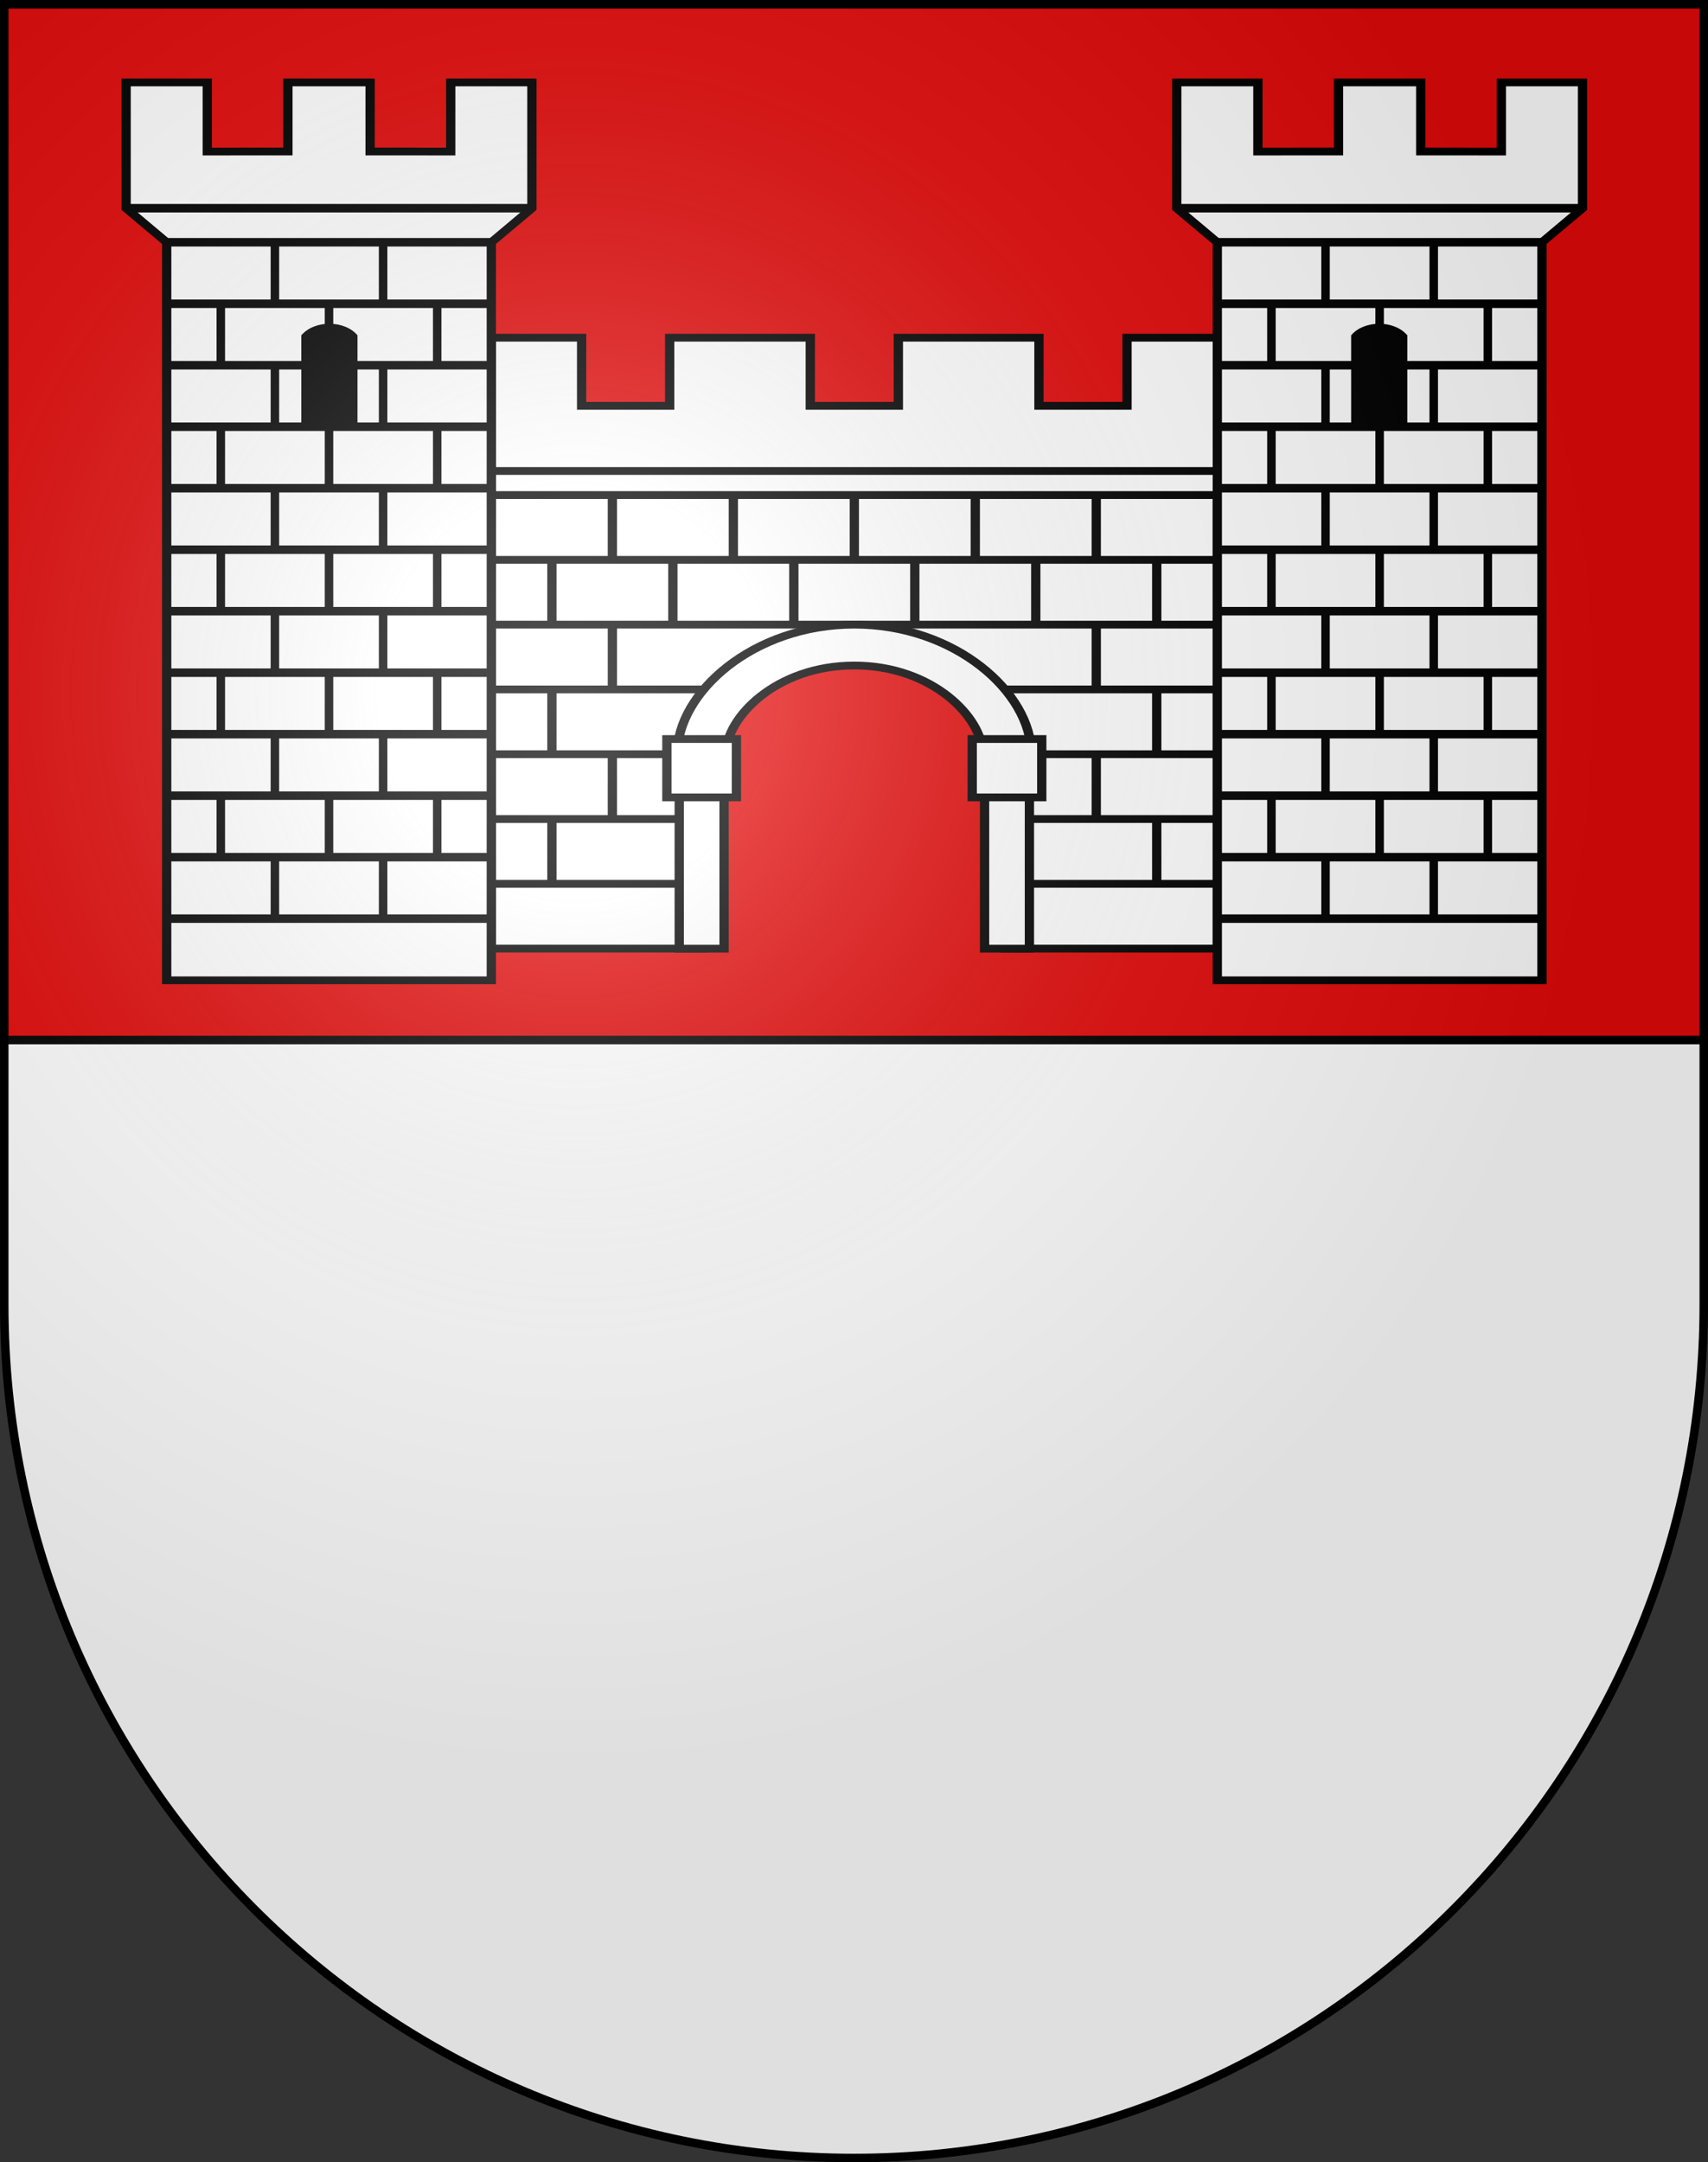 <?xml version="1.0" encoding="UTF-8" standalone="no"?>
<svg
   xmlns:dc="http://purl.org/dc/elements/1.1/"
   xmlns:cc="http://creativecommons.org/ns#"
   xmlns:rdf="http://www.w3.org/1999/02/22-rdf-syntax-ns#"
   xmlns:svg="http://www.w3.org/2000/svg"
   xmlns="http://www.w3.org/2000/svg"
   xmlns:xlink="http://www.w3.org/1999/xlink"
   xmlns:sodipodi="http://sodipodi.sourceforge.net/DTD/sodipodi-0.dtd"
   xmlns:inkscape="http://www.inkscape.org/namespaces/inkscape"
   height="763"
   width="603"
   version="1.0"
   id="svg20"
   sodipodi:version="0.32"
   inkscape:version="0.48.3.1 r9886"
   sodipodi:docname="Champtauroz-coat_of_arms.svg"
   inkscape:output_extension="org.inkscape.output.svg.inkscape">
  <rect width="100%" height="100%" fill="#333333" stroke="none"/>
  <defs
     id="defs29">
    <inkscape:perspective
       sodipodi:type="inkscape:persp3d"
       inkscape:vp_x="0 : 381.5 : 1"
       inkscape:vp_y="0 : 1000 : 0"
       inkscape:vp_z="603 : 381.5 : 1"
       inkscape:persp3d-origin="301.5 : 254.33333 : 1"
       id="perspective28" />
    <linearGradient
       id="linearGradient2893">
      <stop
         style="stop-color:#ffffff;stop-opacity:0.314;"
         offset="0"
         id="stop2895" />
      <stop
         id="stop2897"
         offset="0.19"
         style="stop-color:#ffffff;stop-opacity:0.251;" />
      <stop
         style="stop-color:#6b6b6b;stop-opacity:0.125;"
         offset="0.6"
         id="stop2901" />
      <stop
         style="stop-color:#000000;stop-opacity:0.125;"
         offset="1"
         id="stop2899" />
    </linearGradient>
    <linearGradient
       id="linearGradient2955">
      <stop
         style="stop-color:white;stop-opacity:0;"
         offset="0"
         id="stop2965" />
      <stop
         style="stop-color:black;stop-opacity:0.646;"
         offset="1"
         id="stop2959" />
    </linearGradient>
    <radialGradient
       inkscape:collect="always"
       xlink:href="#linearGradient2893"
       id="radialGradient3236"
       gradientUnits="userSpaceOnUse"
       gradientTransform="matrix(1.215,1.531577e-24,1.464684e-23,1.267,-839.192,-490.489)"
       cx="858.042"
       cy="579.933"
       fx="858.042"
       fy="579.933"
       r="300" />
    <inkscape:perspective
       id="perspective2474"
       inkscape:persp3d-origin="297.63751 : 280.63 : 1"
       inkscape:vp_z="595.27502 : 420.94501 : 1"
       inkscape:vp_y="0 : 1000 : 0"
       inkscape:vp_x="0 : 420.94501 : 1"
       sodipodi:type="inkscape:persp3d" />
  </defs>
  <sodipodi:namedview
     inkscape:window-height="992"
     inkscape:window-width="1680"
     inkscape:pageshadow="2"
     inkscape:pageopacity="0.0"
     guidetolerance="10.0"
     gridtolerance="10.0"
     objecttolerance="10.0"
     borderopacity="1.0"
     bordercolor="#666666"
     pagecolor="#ffffff"
     id="base"
     inkscape:zoom="0.96458297"
     inkscape:cx="75.861684"
     inkscape:cy="483.61333"
     inkscape:window-x="-2"
     inkscape:window-y="-3"
     inkscape:current-layer="g2918"
     showgrid="false"
     showguides="true"
     inkscape:guide-bbox="true"
     inkscape:window-maximized="1">
    <sodipodi:guide
       orientation="horizontal"
       position="761.5"
       id="guide1885" />
    <sodipodi:guide
       orientation="vertical"
       position="1.5"
       id="guide1887" />
    <sodipodi:guide
       orientation="horizontal"
       position="1.5"
       id="guide1889" />
    <sodipodi:guide
       orientation="vertical"
       position="601.5"
       id="guide1891" />
    <sodipodi:guide
       orientation="vertical"
       position="301.501"
       id="guide1893" />
  </sodipodi:namedview>
  <desc
     id="desc22">Coat of Arms of Canton of Freiburg (Fribourg)</desc>
  <g
     inkscape:groupmode="layer"
     id="layer1"
     inkscape:label="Fond écu"
     style="opacity:1"
     sodipodi:insensitive="true">
    <path
       id="path1899"
       d="M 1.5,1.5 L 1.5,460.368 C 1.5,626.678 135.815,761.5 301.5,761.5 C 467.185,761.5 601.5,626.678 601.5,460.368 L 601.5,1.5 L 1.5,1.5 z"
       style="fill:#ffffff;fill-opacity:1" />
    <rect
       height="365.5"
       width="600"
       y="1.5"
       x="1.5"
       id="rect2505"
       style="opacity:1;fill:#e20909" />
  </g>
  <g
     inkscape:groupmode="layer"
     id="layer2"
     inkscape:label="Meubles"
     style="display:inline">
    <line
       id="line2465"
       y2="367"
       x2="601.499"
       y1="367"
       x1="1.5"
       stroke-miterlimit="11"
       style="fill:#ffffff;stroke:#000000;stroke-width:3;stroke-miterlimit:11" />
    <g
       transform="translate(-407.244,81.329)"
       style="display:inline"
       id="g2918">
      <g
         id="g5313">
        <g
           style="fill:#ffffff;fill-opacity:1"
           transform="matrix(1,0,0,0.839,407.357,-179.583)"
           id="g2879">
          <polygon
             transform="translate(-0.038,-0.045)"
             id="polygon2749"
             points="429.657,516.131 429.657,325.367 173.417,325.367 173.417,325.367 173.417,516.131 248.333,516.131 248.333,421.154 272.687,396.8 293.22,388.682 309.854,388.682 330.388,396.8 354.741,421.154 354.741,516.131 "
             style="fill:#ffffff;fill-opacity:1;stroke:#000000;stroke-width:3.275;stroke-linecap:round" />
          <line
             style="fill:#ffffff;fill-opacity:1;stroke:#000000;stroke-width:3.275"
             x1="173.379"
             y1="352.574"
             x2="429.619"
             y2="352.574"
             id="line2753" />
          <line
             style="fill:#ffffff;fill-opacity:1;stroke:#000000;stroke-width:3.275"
             x1="173.379"
             y1="379.826"
             x2="429.619"
             y2="379.826"
             id="line2755" />
          <line
             style="fill:#ffffff;fill-opacity:1;stroke:#000000;stroke-width:3.275"
             x1="354.667"
             y1="407.077"
             x2="429.619"
             y2="407.077"
             id="line2757" />
          <line
             style="fill:#ffffff;fill-opacity:1;stroke:#000000;stroke-width:3.275"
             x1="173.379"
             y1="407.077"
             x2="248.331"
             y2="407.077"
             id="line2759" />
          <line
             style="fill:#ffffff;fill-opacity:1;stroke:#000000;stroke-width:3.275"
             x1="367.675"
             y1="434.329"
             x2="429.619"
             y2="434.329"
             id="line2761" />
          <line
             style="fill:#ffffff;fill-opacity:1;stroke:#000000;stroke-width:3.275"
             x1="173.379"
             y1="434.329"
             x2="235.324"
             y2="434.329"
             id="line2763" />
          <line
             style="fill:#ffffff;fill-opacity:1;stroke:#000000;stroke-width:3.275"
             x1="363.315"
             y1="461.581"
             x2="429.619"
             y2="461.581"
             id="line2765" />
          <line
             style="fill:#ffffff;fill-opacity:1;stroke:#000000;stroke-width:3.275"
             x1="173.379"
             y1="461.581"
             x2="239.683"
             y2="461.581"
             id="line2767" />
          <line
             style="fill:#ffffff;fill-opacity:1;stroke:#000000;stroke-width:3.275"
             x1="363.315"
             y1="488.832"
             x2="429.619"
             y2="488.832"
             id="line2769" />
          <line
             style="fill:#ffffff;fill-opacity:1;stroke:#000000;stroke-width:3.275"
             x1="173.379"
             y1="488.832"
             x2="239.683"
             y2="488.832"
             id="line2771" />
          <line
             style="fill:#ffffff;fill-opacity:1;stroke:#000000;stroke-width:3.275"
             x1="216.085"
             y1="325.322"
             x2="216.085"
             y2="352.574"
             id="line2773" />
          <line
             style="fill:#ffffff;fill-opacity:1;stroke:#000000;stroke-width:3.275"
             x1="258.792"
             y1="325.322"
             x2="258.792"
             y2="352.574"
             id="line2775" />
          <line
             style="fill:#ffffff;fill-opacity:1;stroke:#000000;stroke-width:3.275"
             x1="301.499"
             y1="325.322"
             x2="301.499"
             y2="352.574"
             id="line2777" />
          <line
             style="fill:#ffffff;fill-opacity:1;stroke:#000000;stroke-width:3.275"
             x1="344.205"
             y1="325.322"
             x2="344.205"
             y2="352.574"
             id="line2779" />
          <line
             style="fill:#ffffff;fill-opacity:1;stroke:#000000;stroke-width:3.275"
             x1="386.913"
             y1="325.322"
             x2="386.913"
             y2="352.574"
             id="line2781" />
          <line
             style="fill:#ffffff;fill-opacity:1;stroke:#000000;stroke-width:3.275"
             x1="216.085"
             y1="379.826"
             x2="216.085"
             y2="407.077"
             id="line2783" />
          <line
             style="fill:#ffffff;fill-opacity:1;stroke:#000000;stroke-width:3.275"
             x1="386.913"
             y1="379.826"
             x2="386.913"
             y2="407.077"
             id="line2785" />
          <line
             style="fill:#ffffff;fill-opacity:1;stroke:#000000;stroke-width:3.275"
             x1="216.085"
             y1="434.33"
             x2="216.085"
             y2="461.581"
             id="line2787" />
          <line
             style="fill:#ffffff;fill-opacity:1;stroke:#000000;stroke-width:3.275"
             x1="386.913"
             y1="434.33"
             x2="386.913"
             y2="461.581"
             id="line2789" />
          <line
             style="fill:#ffffff;fill-opacity:1;stroke:#000000;stroke-width:3.275"
             x1="194.732"
             y1="352.574"
             x2="194.732"
             y2="379.826"
             id="line2791" />
          <line
             style="fill:#ffffff;fill-opacity:1;stroke:#000000;stroke-width:3.275"
             x1="237.439"
             y1="352.574"
             x2="237.439"
             y2="379.826"
             id="line2793" />
          <line
             style="fill:#ffffff;fill-opacity:1;stroke:#000000;stroke-width:3.275"
             x1="280.146"
             y1="352.574"
             x2="280.146"
             y2="379.826"
             id="line2795" />
          <line
             style="fill:#ffffff;fill-opacity:1;stroke:#000000;stroke-width:3.275"
             x1="322.853"
             y1="352.574"
             x2="322.853"
             y2="379.826"
             id="line2797" />
          <line
             style="fill:#ffffff;fill-opacity:1;stroke:#000000;stroke-width:3.275"
             x1="365.56"
             y1="352.574"
             x2="365.56"
             y2="379.826"
             id="line2799" />
          <line
             style="fill:#ffffff;fill-opacity:1;stroke:#000000;stroke-width:3.275"
             x1="408.267"
             y1="352.574"
             x2="408.267"
             y2="379.826"
             id="line2801" />
          <line
             style="fill:#ffffff;fill-opacity:1;stroke:#000000;stroke-width:3.275"
             x1="194.732"
             y1="407.077"
             x2="194.732"
             y2="434.329"
             id="line2803" />
          <line
             style="fill:#ffffff;fill-opacity:1;stroke:#000000;stroke-width:3.275"
             x1="408.267"
             y1="407.077"
             x2="408.267"
             y2="434.329"
             id="line2805" />
          <line
             style="fill:#ffffff;fill-opacity:1;stroke:#000000;stroke-width:3.275"
             x1="194.732"
             y1="461.582"
             x2="194.732"
             y2="488.832"
             id="line2807" />
          <line
             style="fill:#ffffff;fill-opacity:1;stroke:#000000;stroke-width:3.275"
             x1="408.267"
             y1="461.582"
             x2="408.267"
             y2="488.832"
             id="line2809" />
          <rect
             id="rect2813"
             height="77.101"
             width="15.832"
             y="439.015"
             x="239.683"
             style="fill:#ffffff;fill-opacity:1;stroke:#000000;stroke-width:3.275" />
          <rect
             id="rect2815"
             height="77.101"
             width="15.831"
             y="439.015"
             x="347.483"
             style="fill:#ffffff;fill-opacity:1;stroke:#000000;stroke-width:3.275" />
          <path
             inkscape:connector-curvature="0"
             style="fill:#ffffff;fill-opacity:1;stroke:#000000;stroke-width:3.275"
             d="m 239.004,434.112 17.19,0 c 0,-15.125 17.649,-37.095 45.305,-37.095 27.655,0 45.304,21.97 45.304,37.095 l 17.191,0 c 0,-25.625 -26.728,-54.286 -62.495,-54.286 -35.769,0 -62.495,28.66 -62.495,54.286 z"
             id="path2819" />
          <rect
             id="rect2821"
             height="24.551"
             width="24.551"
             y="427.934"
             x="343.124"
             style="fill:#ffffff;fill-opacity:1;stroke:#000000;stroke-width:3.275" />
          <rect
             id="rect2823"
             height="24.551"
             width="24.55"
             y="427.934"
             x="235.324"
             style="fill:#ffffff;fill-opacity:1;stroke:#000000;stroke-width:3.275" />
          <polygon
             transform="translate(-0.038,-0.045)"
             id="polygon2827"
             points="285.992,287.841 285.992,259.19 236.352,259.19 236.352,287.841 205.261,287.841 205.261,259.19 173.417,259.19 173.417,325.367 429.692,325.367 429.692,259.19 397.813,259.19 397.813,259.19 397.813,287.841 366.723,287.841 366.723,259.19 317.082,259.19 317.082,287.841 "
             style="fill:#ffffff;fill-opacity:1;stroke:#000000;stroke-width:3.275" />
          <line
             id="line2829"
             y2="315.196"
             x2="429.654"
             y1="315.196"
             x1="173.344"
             style="fill:#ffffff;fill-opacity:1;stroke:#000000;stroke-width:3.275" />
        </g>
        <polygon
           id="polygon2835"
           points="472.485,180.866 444.019,180.887 444.019,151.808 415.368,151.808 415.368,204.753 429.692,219.079 429.692,529.464 486.995,529.464 544.297,529.464 544.297,219.079 558.622,204.753 558.622,151.808 529.972,151.808 529.972,151.808 529.972,180.887 501.505,180.866 501.505,151.808 486.995,151.808 472.485,151.808 "
           style="fill:#ffffff;fill-opacity:1;stroke:#000000;stroke-width:3.275"
           transform="matrix(1,0,0,0.839,407.319,-179.621)" />
        <line
           id="line2841"
           y2="-7.858"
           x2="965.94"
           y1="-7.858"
           x1="822.687"
           style="fill:#ffffff;fill-opacity:1;stroke:#000000;stroke-width:3" />
        <line
           id="line2843"
           y2="4.16"
           x2="951.615"
           y1="4.16"
           x1="837.01"
           style="fill:#ffffff;fill-opacity:1;stroke:#000000;stroke-width:3" />
        <line
           id="line2845"
           y2="25.861"
           x2="951.615"
           y1="25.861"
           x1="837.01"
           style="fill:#ffffff;fill-opacity:1;stroke:#000000;stroke-width:3" />
        <line
           id="line2847"
           y2="47.559"
           x2="951.615"
           y1="47.559"
           x1="837.01"
           style="fill:#ffffff;fill-opacity:1;stroke:#000000;stroke-width:3" />
        <line
           id="line2849"
           y2="69.256"
           x2="951.615"
           y1="69.256"
           x1="837.01"
           style="fill:#ffffff;fill-opacity:1;stroke:#000000;stroke-width:3" />
        <line
           id="line2851"
           y2="90.953"
           x2="951.615"
           y1="90.953"
           x1="837.01"
           style="fill:#ffffff;fill-opacity:1;stroke:#000000;stroke-width:3" />
        <line
           id="line2853"
           y2="112.651"
           x2="951.615"
           y1="112.651"
           x1="837.01"
           style="fill:#ffffff;fill-opacity:1;stroke:#000000;stroke-width:3" />
        <line
           id="line2855"
           y2="134.348"
           x2="951.615"
           y1="134.348"
           x1="837.01"
           style="fill:#ffffff;fill-opacity:1;stroke:#000000;stroke-width:3" />
        <line
           id="line2857"
           y2="156.047"
           x2="951.615"
           y1="156.047"
           x1="837.01"
           style="fill:#ffffff;fill-opacity:1;stroke:#000000;stroke-width:3" />
        <line
           id="line2859"
           y2="177.744"
           x2="951.615"
           y1="177.744"
           x1="837.01"
           style="fill:#ffffff;fill-opacity:1;stroke:#000000;stroke-width:3" />
        <line
           id="line2861"
           y2="199.442"
           x2="951.615"
           y1="199.442"
           x1="837.01"
           style="fill:#ffffff;fill-opacity:1;stroke:#000000;stroke-width:3" />
        <line
           id="line2863"
           y2="221.139"
           x2="951.615"
           y1="221.139"
           x1="837.01"
           style="fill:#ffffff;fill-opacity:1;stroke:#000000;stroke-width:3" />
        <line
           id="line2865"
           y2="242.837"
           x2="951.615"
           y1="242.837"
           x1="837.01"
           style="fill:#ffffff;fill-opacity:1;stroke:#000000;stroke-width:3" />
        <line
           id="line2869"
           y2="25.861"
           x2="875.213"
           y1="4.163"
           x1="875.213"
           style="fill:#ffffff;fill-opacity:1;stroke:#000000;stroke-width:3" />
        <line
           id="line2871"
           y2="25.861"
           x2="913.415"
           y1="4.163"
           x1="913.415"
           style="fill:#ffffff;fill-opacity:1;stroke:#000000;stroke-width:3" />
        <line
           id="line2873"
           y2="47.559"
           x2="932.514"
           y1="25.861"
           x1="932.514"
           style="fill:#ffffff;fill-opacity:1;stroke:#000000;stroke-width:3" />
        <line
           id="line2875"
           y2="47.559"
           x2="894.314"
           y1="25.861"
           x1="894.314"
           style="fill:#ffffff;fill-opacity:1;stroke:#000000;stroke-width:3" />
        <line
           id="line2877"
           y2="47.559"
           x2="856.113"
           y1="25.861"
           x1="856.113"
           style="fill:#ffffff;fill-opacity:1;stroke:#000000;stroke-width:3" />
        <line
           id="line2879"
           y2="69.256"
           x2="875.213"
           y1="47.559"
           x1="875.213"
           style="fill:#ffffff;fill-opacity:1;stroke:#000000;stroke-width:3" />
        <line
           id="line2881"
           y2="69.256"
           x2="913.415"
           y1="47.559"
           x1="913.415"
           style="fill:#ffffff;fill-opacity:1;stroke:#000000;stroke-width:3" />
        <line
           id="line2883"
           y2="90.953"
           x2="932.514"
           y1="69.256"
           x1="932.514"
           style="fill:#ffffff;fill-opacity:1;stroke:#000000;stroke-width:3" />
        <line
           id="line2885"
           y2="90.953"
           x2="894.314"
           y1="69.256"
           x1="894.314"
           style="fill:#ffffff;fill-opacity:1;stroke:#000000;stroke-width:3" />
        <line
           id="line2887"
           y2="90.953"
           x2="856.113"
           y1="69.256"
           x1="856.113"
           style="fill:#ffffff;fill-opacity:1;stroke:#000000;stroke-width:3" />
        <line
           id="line2889"
           y2="112.651"
           x2="875.213"
           y1="90.953"
           x1="875.213"
           style="fill:#ffffff;fill-opacity:1;stroke:#000000;stroke-width:3" />
        <line
           id="line2891"
           y2="112.651"
           x2="913.415"
           y1="90.953"
           x1="913.415"
           style="fill:#ffffff;fill-opacity:1;stroke:#000000;stroke-width:3" />
        <line
           id="line2893"
           y2="134.348"
           x2="932.514"
           y1="112.651"
           x1="932.514"
           style="fill:#ffffff;fill-opacity:1;stroke:#000000;stroke-width:3" />
        <line
           id="line2895"
           y2="134.348"
           x2="894.314"
           y1="112.651"
           x1="894.314"
           style="fill:#ffffff;fill-opacity:1;stroke:#000000;stroke-width:3" />
        <line
           id="line2897"
           y2="134.348"
           x2="856.113"
           y1="112.651"
           x1="856.113"
           style="fill:#ffffff;fill-opacity:1;stroke:#000000;stroke-width:3" />
        <line
           id="line2899"
           y2="156.047"
           x2="875.213"
           y1="134.348"
           x1="875.213"
           style="fill:#ffffff;fill-opacity:1;stroke:#000000;stroke-width:3" />
        <line
           id="line2901"
           y2="156.047"
           x2="913.415"
           y1="134.348"
           x1="913.415"
           style="fill:#ffffff;fill-opacity:1;stroke:#000000;stroke-width:3" />
        <line
           id="line2903"
           y2="177.744"
           x2="932.514"
           y1="156.047"
           x1="932.514"
           style="fill:#ffffff;fill-opacity:1;stroke:#000000;stroke-width:3" />
        <line
           id="line2905"
           y2="177.744"
           x2="894.314"
           y1="156.047"
           x1="894.314"
           style="fill:#ffffff;fill-opacity:1;stroke:#000000;stroke-width:3" />
        <line
           id="line2907"
           y2="177.744"
           x2="856.113"
           y1="156.047"
           x1="856.113"
           style="fill:#ffffff;fill-opacity:1;stroke:#000000;stroke-width:3" />
        <line
           id="line2909"
           y2="199.442"
           x2="875.213"
           y1="177.744"
           x1="875.213"
           style="fill:#ffffff;fill-opacity:1;stroke:#000000;stroke-width:3" />
        <line
           id="line2911"
           y2="199.442"
           x2="913.415"
           y1="177.744"
           x1="913.415"
           style="fill:#ffffff;fill-opacity:1;stroke:#000000;stroke-width:3" />
        <line
           id="line2913"
           y2="221.139"
           x2="932.514"
           y1="199.442"
           x1="932.514"
           style="fill:#ffffff;fill-opacity:1;stroke:#000000;stroke-width:3" />
        <line
           id="line2915"
           y2="221.139"
           x2="894.314"
           y1="199.442"
           x1="894.314"
           style="fill:#ffffff;fill-opacity:1;stroke:#000000;stroke-width:3" />
        <line
           id="line2917"
           y2="221.139"
           x2="856.113"
           y1="199.442"
           x1="856.113"
           style="fill:#ffffff;fill-opacity:1;stroke:#000000;stroke-width:3" />
        <line
           id="line2919"
           y2="242.838"
           x2="875.213"
           y1="221.139"
           x1="875.213"
           style="fill:#ffffff;fill-opacity:1;stroke:#000000;stroke-width:3" />
        <line
           id="line2921"
           y2="242.838"
           x2="913.415"
           y1="221.139"
           x1="913.415"
           style="fill:#ffffff;fill-opacity:1;stroke:#000000;stroke-width:3" />
        <path
           d="m 884.256,37.003 c 4.416,-5.329 15.089,-5.582 19.839,0 l 0,32.252 -19.839,0 0,-32.252 z"
           sodipodi:nodetypes="ccccc"
           id="path3033_1_"
           inkscape:connector-curvature="0"
           style="fill:#000000;fill-opacity:1" />
        <polygon
           id="polygon2932"
           points="130.589,180.866 159.056,180.887 159.056,151.808 187.706,151.808 187.706,204.753 173.381,219.079 173.381,529.464 116.079,529.464 58.777,529.464 58.777,219.079 44.452,204.753 44.452,151.808 73.103,151.808 73.103,151.808 73.103,180.887 101.569,180.866 101.569,151.808 116.079,151.808 130.589,151.808 "
           style="fill:#ffffff;fill-opacity:1;stroke:#000000;stroke-width:3.275"
           transform="matrix(1,0,0,0.839,407.319,-179.621)" />
        <line
           id="line2938"
           y2="-7.858"
           x2="451.771"
           y1="-7.858"
           x1="595.025"
           style="fill:#ffffff;fill-opacity:1;stroke:#000000;stroke-width:3" />
        <line
           id="line2940"
           y2="4.16"
           x2="466.096"
           y1="4.16"
           x1="580.7"
           style="fill:#ffffff;fill-opacity:1;stroke:#000000;stroke-width:3" />
        <line
           id="line2942"
           y2="25.861"
           x2="466.096"
           y1="25.861"
           x1="580.7"
           style="fill:#ffffff;fill-opacity:1;stroke:#000000;stroke-width:3" />
        <line
           id="line2944"
           y2="47.559"
           x2="466.096"
           y1="47.559"
           x1="580.7"
           style="fill:#ffffff;fill-opacity:1;stroke:#000000;stroke-width:3" />
        <line
           id="line2946"
           y2="69.256"
           x2="466.096"
           y1="69.256"
           x1="580.7"
           style="fill:#ffffff;fill-opacity:1;stroke:#000000;stroke-width:3" />
        <line
           id="line2948"
           y2="90.953"
           x2="466.096"
           y1="90.953"
           x1="580.7"
           style="fill:#ffffff;fill-opacity:1;stroke:#000000;stroke-width:3" />
        <line
           id="line2950"
           y2="112.651"
           x2="466.096"
           y1="112.651"
           x1="580.7"
           style="fill:#ffffff;fill-opacity:1;stroke:#000000;stroke-width:3" />
        <line
           id="line2952"
           y2="134.348"
           x2="466.096"
           y1="134.348"
           x1="580.7"
           style="fill:#ffffff;fill-opacity:1;stroke:#000000;stroke-width:3" />
        <line
           id="line2954"
           y2="156.047"
           x2="466.096"
           y1="156.047"
           x1="580.7"
           style="fill:#ffffff;fill-opacity:1;stroke:#000000;stroke-width:3" />
        <line
           id="line2956"
           y2="177.744"
           x2="466.096"
           y1="177.744"
           x1="580.7"
           style="fill:#ffffff;fill-opacity:1;stroke:#000000;stroke-width:3" />
        <line
           id="line2958"
           y2="199.442"
           x2="466.096"
           y1="199.442"
           x1="580.7"
           style="fill:#ffffff;fill-opacity:1;stroke:#000000;stroke-width:3" />
        <line
           id="line2960"
           y2="221.139"
           x2="466.096"
           y1="221.139"
           x1="580.7"
           style="fill:#ffffff;fill-opacity:1;stroke:#000000;stroke-width:3" />
        <line
           id="line2962"
           y2="242.837"
           x2="466.096"
           y1="242.837"
           x1="580.7"
           style="fill:#ffffff;fill-opacity:1;stroke:#000000;stroke-width:3" />
        <line
           id="line2966"
           y2="25.861"
           x2="542.499"
           y1="4.163"
           x1="542.499"
           style="fill:#ffffff;fill-opacity:1;stroke:#000000;stroke-width:3" />
        <line
           id="line2968"
           y2="25.861"
           x2="504.298"
           y1="4.163"
           x1="504.298"
           style="fill:#ffffff;fill-opacity:1;stroke:#000000;stroke-width:3" />
        <line
           id="line2970"
           y2="47.559"
           x2="485.197"
           y1="25.861"
           x1="485.197"
           style="fill:#ffffff;fill-opacity:1;stroke:#000000;stroke-width:3" />
        <line
           id="line2972"
           y2="47.559"
           x2="523.398"
           y1="25.861"
           x1="523.398"
           style="fill:#ffffff;fill-opacity:1;stroke:#000000;stroke-width:3" />
        <line
           id="line2974"
           y2="47.559"
           x2="561.599"
           y1="25.861"
           x1="561.599"
           style="fill:#ffffff;fill-opacity:1;stroke:#000000;stroke-width:3" />
        <line
           id="line2976"
           y2="69.256"
           x2="542.499"
           y1="47.559"
           x1="542.499"
           style="fill:#ffffff;fill-opacity:1;stroke:#000000;stroke-width:3" />
        <line
           id="line2978"
           y2="69.256"
           x2="504.298"
           y1="47.559"
           x1="504.298"
           style="fill:#ffffff;fill-opacity:1;stroke:#000000;stroke-width:3" />
        <line
           id="line2980"
           y2="90.953"
           x2="485.197"
           y1="69.256"
           x1="485.197"
           style="fill:#ffffff;fill-opacity:1;stroke:#000000;stroke-width:3" />
        <line
           id="line2982"
           y2="90.953"
           x2="523.398"
           y1="69.256"
           x1="523.398"
           style="fill:#ffffff;fill-opacity:1;stroke:#000000;stroke-width:3" />
        <line
           id="line2984"
           y2="90.953"
           x2="561.599"
           y1="69.256"
           x1="561.599"
           style="fill:#ffffff;fill-opacity:1;stroke:#000000;stroke-width:3" />
        <line
           id="line2986"
           y2="112.651"
           x2="542.499"
           y1="90.953"
           x1="542.499"
           style="fill:#ffffff;fill-opacity:1;stroke:#000000;stroke-width:3" />
        <line
           id="line2988"
           y2="112.651"
           x2="504.298"
           y1="90.953"
           x1="504.298"
           style="fill:#ffffff;fill-opacity:1;stroke:#000000;stroke-width:3" />
        <line
           id="line2990"
           y2="134.348"
           x2="485.197"
           y1="112.651"
           x1="485.197"
           style="fill:#ffffff;fill-opacity:1;stroke:#000000;stroke-width:3" />
        <line
           id="line2992"
           y2="134.348"
           x2="523.398"
           y1="112.651"
           x1="523.398"
           style="fill:#ffffff;fill-opacity:1;stroke:#000000;stroke-width:3" />
        <line
           id="line2994"
           y2="134.348"
           x2="561.599"
           y1="112.651"
           x1="561.599"
           style="fill:#ffffff;fill-opacity:1;stroke:#000000;stroke-width:3" />
        <line
           id="line2996"
           y2="156.047"
           x2="542.499"
           y1="134.348"
           x1="542.499"
           style="fill:#ffffff;fill-opacity:1;stroke:#000000;stroke-width:3" />
        <line
           id="line2998"
           y2="156.047"
           x2="504.298"
           y1="134.348"
           x1="504.298"
           style="fill:#ffffff;fill-opacity:1;stroke:#000000;stroke-width:3" />
        <line
           id="line3000"
           y2="177.744"
           x2="485.197"
           y1="156.047"
           x1="485.197"
           style="fill:#ffffff;fill-opacity:1;stroke:#000000;stroke-width:3" />
        <line
           id="line3002"
           y2="177.744"
           x2="523.398"
           y1="156.047"
           x1="523.398"
           style="fill:#ffffff;fill-opacity:1;stroke:#000000;stroke-width:3" />
        <line
           id="line3004"
           y2="177.744"
           x2="561.599"
           y1="156.047"
           x1="561.599"
           style="fill:#ffffff;fill-opacity:1;stroke:#000000;stroke-width:3" />
        <line
           id="line3006"
           y2="199.442"
           x2="542.499"
           y1="177.744"
           x1="542.499"
           style="fill:#ffffff;fill-opacity:1;stroke:#000000;stroke-width:3" />
        <line
           id="line3008"
           y2="199.442"
           x2="504.298"
           y1="177.744"
           x1="504.298"
           style="fill:#ffffff;fill-opacity:1;stroke:#000000;stroke-width:3" />
        <line
           id="line3010"
           y2="221.139"
           x2="485.197"
           y1="199.442"
           x1="485.197"
           style="fill:#ffffff;fill-opacity:1;stroke:#000000;stroke-width:3" />
        <line
           id="line3012"
           y2="221.139"
           x2="523.398"
           y1="199.442"
           x1="523.398"
           style="fill:#ffffff;fill-opacity:1;stroke:#000000;stroke-width:3" />
        <line
           id="line3014"
           y2="221.139"
           x2="561.599"
           y1="199.442"
           x1="561.599"
           style="fill:#ffffff;fill-opacity:1;stroke:#000000;stroke-width:3" />
        <line
           id="line3016"
           y2="242.838"
           x2="542.499"
           y1="221.139"
           x1="542.499"
           style="fill:#ffffff;fill-opacity:1;stroke:#000000;stroke-width:3" />
        <line
           id="line3018"
           y2="242.838"
           x2="504.298"
           y1="221.139"
           x1="504.298"
           style="fill:#ffffff;fill-opacity:1;stroke:#000000;stroke-width:3" />
        <path
           d="m 533.457,69.256 -19.839,0 0,-32.252 c 4.751,-5.582 15.423,-5.329 19.839,0 l 0,32.252 z"
           sodipodi:nodetypes="ccccc"
           id="path3033_9_"
           inkscape:connector-curvature="0"
           style="fill:#000000;fill-opacity:1" />
      </g>
    </g>
  </g>
  <g
     inkscape:groupmode="layer"
     id="layer3"
     inkscape:label="Reflet final"
     style="display:inline"
     sodipodi:insensitive="true">
    <path
       style="fill:url(#radialGradient3236);fill-opacity:1"
       d="M 1.5,1.5 L 1.5,460.368 C 1.5,626.679 135.815,761.5 301.5,761.5 C 467.185,761.5 601.5,626.679 601.5,460.368 L 601.5,1.5 L 1.5,1.5 z "
       id="path2346" />
  </g>
  <g
     inkscape:groupmode="layer"
     id="layer4"
     inkscape:label="Contour final"
     style="display:inline"
     sodipodi:insensitive="true">
    <path
       style="fill:none;fill-opacity:1;stroke:#000000;stroke-width:3;stroke-miterlimit:4;stroke-dasharray:none;stroke-opacity:1"
       d="M 1.5,1.5 L 1.5,460.368 C 1.5,626.679 135.815,761.5 301.5,761.5 C 467.185,761.5 601.5,626.679 601.5,460.368 L 601.5,1.5 L 1.5,1.5 z "
       id="path3239" />
  </g>
</svg>
